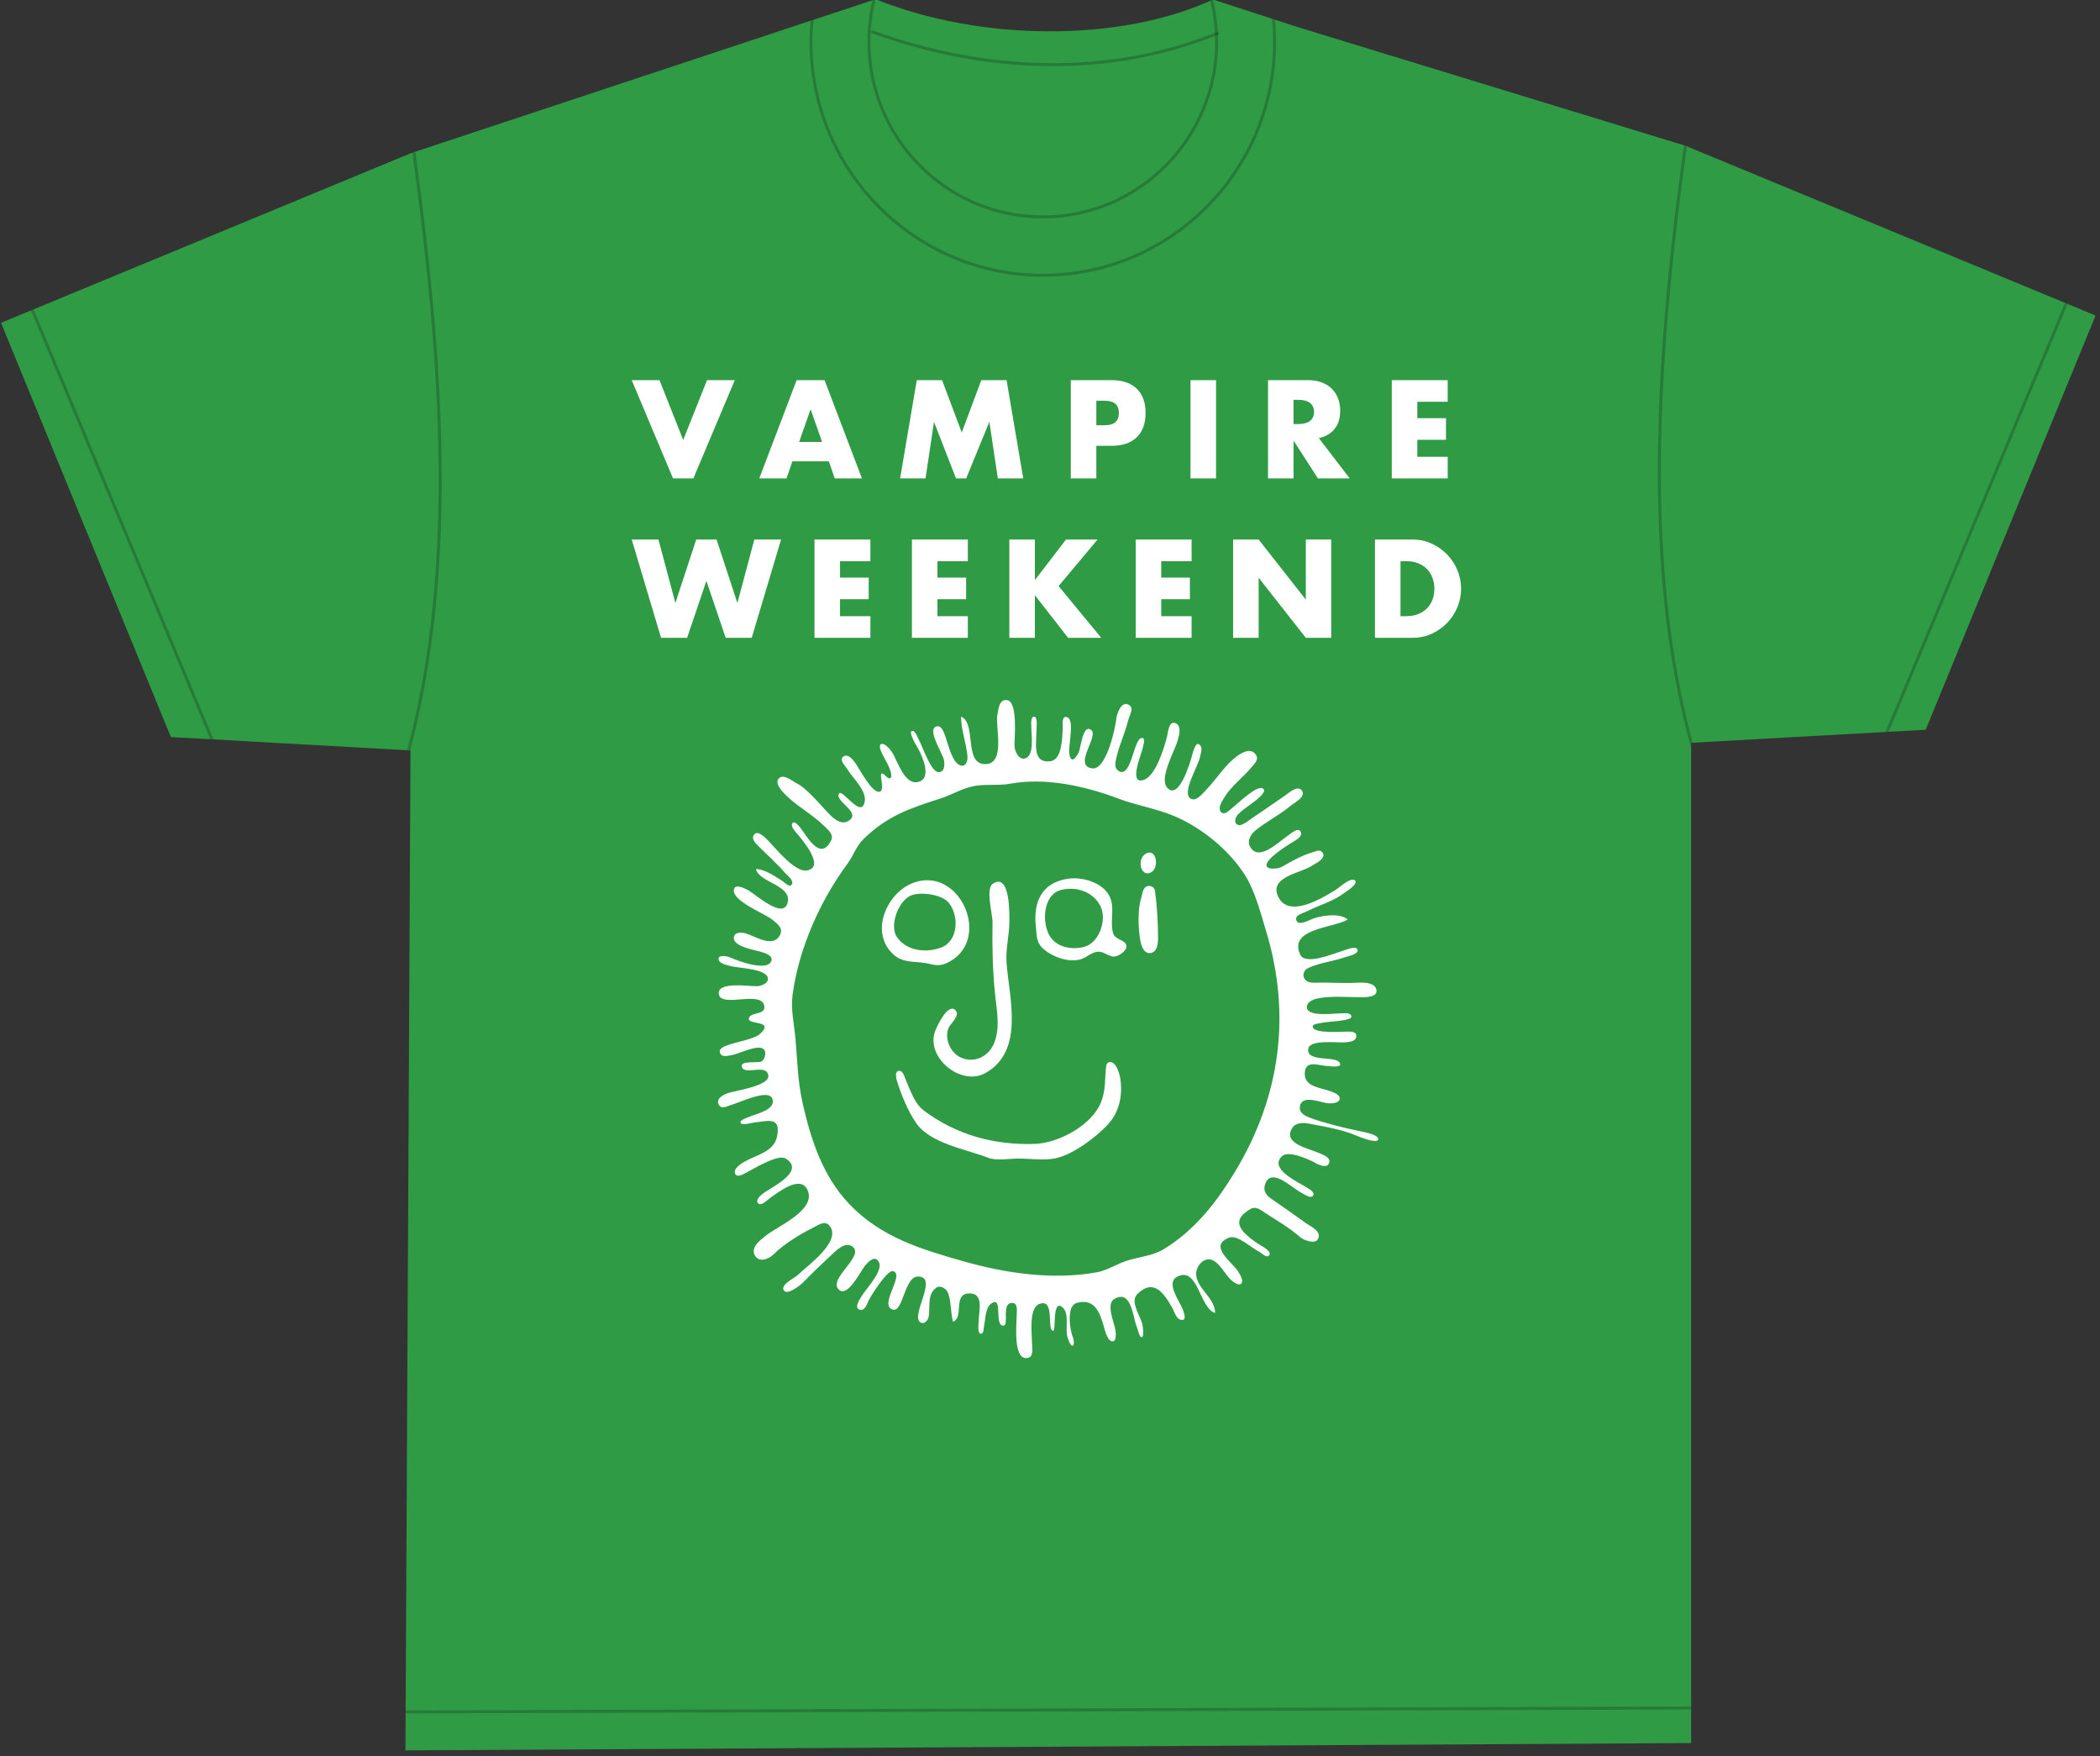 <?xml version="1.0" encoding="UTF-8" standalone="no"?>
<!DOCTYPE svg PUBLIC "-//W3C//DTD SVG 1.1//EN" "http://www.w3.org/Graphics/SVG/1.1/DTD/svg11.dtd">
<svg width="100%" height="100%" viewBox="0 0 2746 2296" version="1.1" xmlns="http://www.w3.org/2000/svg" xmlns:xlink="http://www.w3.org/1999/xlink" xml:space="preserve" xmlns:serif="http://www.serif.com/" style="fill-rule:evenodd;clip-rule:evenodd;stroke-linecap:round;stroke-linejoin:round;stroke-miterlimit:1.5;">
    <rect x="0" y="0" width="2746" height="2296" fill="#333333" stroke="none"/>
    <g transform="matrix(4.688,0,0,4.688,0,0)">
        <g transform="matrix(0.582,0,0,0.582,-727.481,-568.884)">
            <path d="M1872.5,990.632L2057.78,1047.32L2254.29,1128.64L2172.88,1327.11L2060.46,1333.38L2060.46,1810.81L2060.47,1812.65L2060.46,1812.65L2060.46,1812.65L1444.28,1816.16L1444.31,1809.14L1444.29,1809.14L1444.31,1808.98L1446.7,1337.03L1331.87,1330.62L1250.46,1132.15L1446.97,1050.83L1669.63,977.067C1719.31,997.235 1786.63,997.926 1831.32,977.23L1872.5,990.632Z" style="fill:rgb(48,155,69);"/>
            <clipPath id="_clip1">
                <path d="M1872.5,990.632L2057.78,1047.32L2254.29,1128.64L2172.88,1327.11L2060.46,1333.38L2060.46,1810.81L2060.47,1812.65L2060.46,1812.65L2060.46,1812.65L1444.28,1816.16L1444.31,1809.14L1444.29,1809.14L1444.31,1808.98L1446.7,1337.03L1331.87,1330.62L1250.46,1132.15L1446.97,1050.83L1669.63,977.067C1719.31,997.235 1786.63,997.926 1831.32,977.23L1872.5,990.632Z"/>
            </clipPath>
            <g clip-path="url(#_clip1)">
                <g>
                    <g transform="matrix(0.994,0,0,1,12.201,-26.644)">
                        <path d="M1748.03,912.461C1809.71,912.461 1859.79,962.542 1859.79,1024.23C1859.79,1085.91 1809.71,1136 1748.03,1136C1686.34,1136 1636.26,1085.91 1636.26,1024.23C1636.26,962.542 1686.34,912.461 1748.03,912.461ZM1748.03,940.403C1794.29,940.403 1831.85,977.964 1831.85,1024.23C1831.85,1070.49 1794.29,1108.05 1748.03,1108.05C1701.76,1108.05 1664.2,1070.49 1664.2,1024.23C1664.2,977.964 1701.76,940.403 1748.03,940.403Z" style="fill:none;stroke:black;stroke-opacity:0.2;stroke-width:1.46px;"/>
                    </g>
                    <g transform="matrix(1,0,0,1,1.267,-0.751)">
                        <path d="M1443.14,1342.85L1354.06,1341.45L1259.13,1114.61L1443.94,1029.09C1459.79,1138.2 1469.79,1248.66 1443.14,1342.85Z" style="fill:none;stroke:black;stroke-opacity:0.2;stroke-width:1.46px;"/>
                    </g>
                    <g transform="matrix(-1,0,0,1,3504.89,-4.899)">
                        <path d="M1443.14,1342.85L1354.06,1341.45L1259.13,1114.61L1443.94,1029.09C1459.79,1138.2 1469.79,1248.66 1443.14,1342.85Z" style="fill:none;stroke:black;stroke-opacity:0.2;stroke-width:1.46px;"/>
                    </g>
                    <g transform="matrix(1,0,0,1,1.267,-0.751)">
                        <path d="M1666.89,993.503C1720.72,1013.11 1780.02,1015.49 1832.22,994.162" style="fill:none;stroke:black;stroke-opacity:0.2;stroke-width:1.46px;"/>
                    </g>
                    <g transform="matrix(1,0,0,1,1.267,-0.751)">
                        <path d="M1426.88,1798.52L2094.03,1796.49" style="fill:none;stroke:black;stroke-opacity:0.2;stroke-width:1.46px;"/>
                    </g>
                </g>
                <g transform="matrix(0.348,0,0,0.348,957.378,956.98)">
                    <path d="M2265.99,937.034L2230.81,937.034L2230.81,801.725L2265.99,801.725L2265.99,857.536L2308.88,801.725L2352.3,801.725L2298.65,865.791L2357.33,937.034L2311.75,937.034L2265.99,878.352L2265.99,937.034ZM1787.05,937.034L1751.15,937.034L1710.78,801.725L1747.57,801.725L1770.89,889.12L1799.61,801.725L1827.6,801.725L1856.31,889.12L1879.64,801.725L1916.43,801.725L1876.05,937.034L1840.16,937.034L1813.6,858.612L1787.05,937.034ZM2574.16,937.034L2538.98,937.034L2538.98,801.725L2574.16,801.725L2639.12,884.454L2639.12,801.725L2674.11,801.725L2674.11,937.034L2639.12,937.034L2574.16,854.305L2574.16,937.034ZM2173.64,831.515L2131.82,831.515L2131.82,854.126L2171.3,854.126L2171.3,883.915L2131.82,883.915L2131.82,907.245L2173.64,907.245L2173.64,937.034L2096.65,937.034L2096.65,801.725L2173.64,801.725L2173.64,831.515ZM2481.8,831.515L2439.99,831.515L2439.99,854.126L2479.47,854.126L2479.47,883.915L2439.99,883.915L2439.99,907.245L2481.8,907.245L2481.8,937.034L2404.82,937.034L2404.82,801.725L2481.8,801.725L2481.8,831.515ZM2039.47,831.515L1997.66,831.515L1997.66,854.126L2037.14,854.126L2037.14,883.915L1997.66,883.915L1997.66,907.245L2039.47,907.245L2039.47,937.034L1962.48,937.034L1962.48,801.725L2039.47,801.725L2039.47,831.515ZM2786.38,937.034L2734.34,937.034L2734.34,801.725L2786.38,801.725C2795.59,801.725 2804.24,803.58 2812.31,807.288C2820.39,810.997 2827.45,815.932 2833.49,822.093C2839.53,828.255 2844.29,835.433 2847.76,843.628C2851.22,851.823 2852.96,860.407 2852.96,869.38C2852.96,878.233 2851.26,886.757 2847.85,894.952C2844.44,903.147 2839.71,910.355 2833.67,916.576C2827.63,922.797 2820.57,927.762 2812.49,931.471C2804.42,935.18 2795.71,937.034 2786.38,937.034ZM2777.59,831.515L2769.51,831.515L2769.51,907.245L2777.59,907.245C2783.69,907.245 2789.13,906.287 2793.92,904.373C2798.7,902.459 2802.74,899.827 2806.03,896.477C2809.32,893.127 2811.84,889.15 2813.57,884.544C2815.3,879.938 2816.17,874.883 2816.17,869.38C2816.17,863.996 2815.27,858.971 2813.48,854.305C2811.68,849.64 2809.14,845.632 2805.85,842.282C2802.56,838.932 2798.53,836.3 2793.74,834.386C2788.95,832.472 2783.57,831.515 2777.59,831.515ZM2622.24,717.571L2587.06,717.571L2587.06,582.262L2641.8,582.262C2649.34,582.262 2655.91,583.369 2661.54,585.582C2667.16,587.795 2671.8,590.816 2675.45,594.644C2679.1,598.473 2681.85,602.899 2683.7,607.924C2685.55,612.949 2686.48,618.332 2686.48,624.075C2686.48,634.364 2684,642.708 2679.03,649.109C2674.07,655.509 2666.74,659.846 2657.05,662.119L2699.58,717.571L2655.8,717.571L2622.24,665.529L2622.24,717.571ZM2350.61,717.571L2315.44,717.571L2315.44,582.262L2371.43,582.262C2386.62,582.262 2398.26,586.21 2406.33,594.106C2414.41,602.002 2418.44,613.128 2418.44,627.485C2418.44,641.841 2414.41,652.967 2406.33,660.863C2398.26,668.759 2386.62,672.707 2371.43,672.707L2350.61,672.707L2350.61,717.571ZM2834.5,612.052L2792.69,612.052L2792.69,634.663L2832.17,634.663L2832.17,664.452L2792.69,664.452L2792.69,687.781L2834.5,687.781L2834.5,717.571L2757.51,717.571L2757.51,582.262L2834.5,582.262L2834.5,612.052ZM2515.5,717.571L2480.32,717.571L2480.32,582.262L2515.5,582.262L2515.5,717.571ZM2027.84,717.571L1990.33,717.571L1982.26,694.062L1932.01,694.062L1923.93,717.571L1886.43,717.571L1937.93,582.262L1976.34,582.262L2027.84,717.571ZM2115.38,717.571L2080.39,717.571L2103.36,582.262L2138.17,582.262L2165.27,654.403L2192.19,582.262L2227,582.262L2249.97,717.571L2214.98,717.571L2203.31,639.688L2171.37,717.571L2157.37,717.571L2127.04,639.688L2115.38,717.571ZM1795.66,717.571L1767.66,717.571L1710.78,582.262L1749,582.262L1781.66,664.632L1814.5,582.262L1852.73,582.262L1795.66,717.571ZM1972.93,667.324L1957.13,622.28L1941.34,667.324L1972.93,667.324ZM2362.28,610.616L2350.61,610.616L2350.61,644.353L2362.28,644.353C2375.2,644.353 2381.66,638.73 2381.66,627.485C2381.66,616.239 2375.2,610.616 2362.28,610.616ZM2628.88,609.36L2622.24,609.36L2622.24,642.738L2628.88,642.738C2635.82,642.738 2641.14,641.303 2644.85,638.431C2648.56,635.56 2650.41,631.433 2650.41,626.049C2650.41,620.665 2648.56,616.538 2644.85,613.667C2641.14,610.795 2635.82,609.36 2628.88,609.36Z" style="fill:white;fill-rule:nonzero;"/>
                </g>
                <g transform="matrix(0.351,0,0,0.351,1576.47,1301.89)">
                    <path d="M382,54C382.108,72.197 389.196,89.879 390.782,108C391.506,116.269 386.704,125.544 377.501,118.506C368.358,111.514 363.672,88.553 359.444,77.922C357.507,73.05 354.314,64.614 347.283,67.833C335.961,73.016 357.882,105.754 358.855,114C359.59,120.235 359.724,130.058 351.059,129.745C340.796,129.374 329.387,94.352 324.545,85.882C323.057,83.278 319.427,71.911 314.765,73.759C310.842,75.314 318.562,89.379 319.939,91.562C327.129,102.96 344.928,138.714 322.782,143.302C304.862,147.015 295.374,115.086 288.615,103.842C286.383,100.129 278.585,90.058 273.484,91.243C269.204,92.236 272.102,99.655 273.078,102C277.006,111.433 286.727,124.57 286.769,134.882C286.781,137.751 284.988,139.09 282.397,137.613C280.437,136.496 279.005,134.649 277.283,133.232C266.005,123.947 280.128,154.187 270.804,156.472C260.407,159.021 242.959,124.415 237.487,117.016C234.499,112.975 228.229,104.844 222.365,107.916C214.089,112.251 224.045,121.197 226.583,125.478C233.709,137.496 253.287,154.828 250.489,169.989C246.031,194.145 220.123,152.29 215.458,158.928C208.216,169.236 248.141,185.166 227.643,196.657C217.931,202.102 208.028,193.12 201.786,186.772C189.498,174.276 172.614,152.526 157.052,144.701C151.492,141.906 140.965,132.773 134.501,137.26C124.573,144.153 140.285,158.715 144.975,163.184C160.148,177.644 179.78,188.112 194.679,202.878C199.837,207.991 208.814,214.548 204.617,222.941C191.29,249.59 175.254,223.304 165.724,210C164.092,207.722 155.744,195.349 152.245,198.969C148.088,203.27 155.563,210.657 158.072,213.687C164.497,221.448 197.313,258.991 171.9,263.889C155.298,267.089 129.022,233.824 118.894,223.424C115.463,219.9 104.992,208.806 99.824,214.545C94.265,220.719 102.512,227.81 106.399,231.736C117.846,243.3 130.986,254.775 141.503,267.118C144.419,270.541 154.817,278.032 150.729,283.328C147.464,287.559 140.755,280.031 138,278.295C127.745,271.831 114.434,262.401 102,262C105.936,280.577 151.351,283.809 145.254,307.959C139.344,331.372 101.31,296.489 91.826,291.25C87.929,289.097 73.228,280.995 71.873,290.206C69.551,305.991 114.148,322.729 124.578,331.323C131.193,336.774 139.944,342.756 134.539,352.646C125.155,369.814 101.151,354.091 88.96,350.137C83.511,348.37 72.992,347.268 71.851,355.026C69.817,368.855 104.171,372.853 112.562,376.216C117.471,378.183 125.595,381.125 122.829,387.863C117.007,402.046 77.879,387.837 67.32,382.897C64.246,381.459 51.413,378.315 50.969,384.317C50.479,390.953 61.922,392.96 66.438,394.279C77.262,397.441 114.584,397.785 118.041,410.09C120.291,418.101 108.716,421.907 103,421.992C92.099,422.152 49.881,415.49 51.197,431.971C52.895,453.246 111.441,425.758 113.494,450.038C114.484,461.73 93.469,456.809 92.305,466.22C91.209,475.077 127.455,468.153 108.102,486.579C99.889,494.399 75.981,497.741 65,501.917C60.637,503.576 50.975,506.089 52.793,512.599C54.736,519.554 63.1,516.937 68,516.239C78.031,514.812 102.867,501.592 111.576,507.26C117.222,510.933 114.492,521.642 109.553,524.74C105.4,527.345 78.746,522.64 82.892,532.657C87.474,543.729 116.725,527.177 118.888,544.042C120.684,558.052 73.96,564.479 64.003,567.817C58.541,569.647 48.034,574.722 50.531,581.973C53.886,591.714 62.647,585.523 69,583.799C78.765,581.149 118.691,561.726 124.159,575.138C130.597,590.927 100.87,596.451 91.993,600.591C89.513,601.748 80.304,604.361 80.888,607.98C81.705,613.052 95.664,608.444 99,608.114C117.958,606.243 136.806,598.918 130.618,627.856C126.282,648.132 101.37,652.846 86.32,661.517C81.539,664.271 70.095,671.398 73.83,678.396C77.011,684.358 87.867,676.807 91.687,674.877C101.533,669.901 132.288,650.873 142.568,657.252C169.121,673.732 126.813,694.663 115.078,702.562C111.622,704.888 99.356,713.256 105.261,718.696C109.284,722.403 118.221,713.224 121.328,711.073C132.238,703.518 162.5,678.934 172.315,700.01C185.025,727.305 132.35,749.184 116.011,762.081C108.7,767.851 94.983,777.749 100.042,788.558C105.424,800.056 119.369,794.836 126.242,787.863C139.662,774.249 162.772,760.18 180,751.631C186.383,748.464 195.657,741.417 201.82,748.284C220.667,769.281 172.749,803.101 158.679,816.572C154.834,820.254 132.997,830.525 140.841,838.135C145.938,843.08 162.062,830.58 165.637,826.973C180.267,812.212 195.01,797.901 210.436,783.905C215.972,778.882 224.987,772.054 232.726,776.744C253.395,789.269 197.843,822.134 215.822,836.74C228.081,846.699 245.927,808.632 251.963,802.176C256.611,797.203 264.511,789.071 269.751,798.358C276.59,810.477 251.311,835.997 245.701,846C243.666,849.628 236.3,859.904 242.602,863.156C249.987,866.968 253.71,855.753 255.749,851.288C258.903,844.383 281.205,809.42 288.785,810.926C306.614,814.47 268.489,858.14 289.048,863.469C302.97,867.078 304.672,818.579 323.011,818.309C352.632,817.872 310.996,873.419 327.228,881.266C331.913,883.53 336.69,878.196 337.636,873.941C340.507,861.024 334.87,842.442 348.537,833.365C353.85,829.838 361.729,834.939 363.958,840.059C368.584,850.691 367.71,868.092 371,880C385.96,874.758 371.332,843.652 391,841.498C414.639,838.91 406.021,866.692 406,880C405.995,883.053 404.165,896.364 409.004,896.364C413.451,896.364 412.884,887.811 413.528,885C415.769,875.219 414.781,859.319 425.129,854.039C439.045,846.938 427.039,885.364 439.812,885.364C448.322,885.364 435.912,852.49 452.995,854.462C459.919,855.262 458,866.269 458,871C458,881.726 452.211,935.02 473.956,929.152C481.17,927.205 479,916.645 479,911C479,898.902 473.685,861.173 489.105,855.643C511.042,847.775 498.32,892.364 507.961,892.364C511.901,892.364 506.313,849.955 519.701,859.647C530.7,867.61 524.065,888.936 527.058,900C527.691,902.342 531.001,912.793 533.83,912.793C537.507,912.793 535.808,903.788 534.992,902C530.851,892.935 525.067,858.372 540.055,854.318C564.927,847.59 571.366,867.811 576.846,886.004C578.331,890.932 581.958,908.291 589.737,906.623C594.442,905.615 593.258,895.441 592.892,892C591.909,882.766 579.252,856.058 591.148,849.028C615.326,834.739 616.734,875.941 622.015,887C623.071,889.213 625.435,901.99 628.829,901.093C632.135,900.22 630.238,887.658 629.856,885.001C628.238,873.765 611.683,852.862 622.859,842.039C645.346,820.263 659.123,841.35 670.441,861C673.429,866.187 676.02,878.546 684.682,877.468C690.768,876.712 684.844,863.57 683.784,861C679.593,850.839 661.496,826.638 677.043,818.569C705.839,803.623 707.515,861.863 729,868C728.411,847.526 705.813,836.227 703.126,816.992C701.755,807.184 710.338,793.527 722,794.984C733.542,796.426 742.918,816.05 751.003,823.318C753.336,825.415 761.415,831.406 764.491,828.057C768.409,823.792 762.829,815.727 760.695,811.967C753.348,799.024 718.446,776.93 748.007,765.165C759.276,760.68 778.873,779.678 788.783,784.272C791.983,785.755 798.733,793.258 802.159,789.991C808.558,783.888 790.224,775.554 786.864,773.172C767.891,759.721 746.867,743.765 777.019,726.204C785.033,721.536 791.829,727.945 798.438,732.217C814.557,742.635 830.438,751.774 844.995,764.519C849.327,768.312 865.212,774.675 869.176,767.396C875.166,756.396 859.369,750.03 853.078,745.525C836.863,733.916 820.802,722.528 804.441,711.286C799.246,707.717 794.945,701.749 796.442,695.137C803.074,665.845 834.3,697.752 845.941,703.447C848.992,704.939 860.172,713.457 863.031,707.219C865.31,702.247 854.92,697.448 851.992,695.562C842.208,689.261 801.441,670.999 820.564,653.744C829.174,645.975 857.558,658.354 866,663.354C869.873,665.647 880.832,670.576 884.05,664.501C888.569,655.968 876.037,652.174 870.992,649.802C857.728,643.564 820.073,637.133 834.405,615.18C838.892,608.308 848.685,608.063 856,609.424C877.053,613.341 903.281,617.672 923,626.41C926.985,628.176 949.589,636.89 951.469,631.509C953.824,624.77 931.326,620.849 926.024,619.759C906.419,615.729 878.925,609.054 860,602.162C853.815,599.91 844.153,595.987 844.54,587.929C845.495,568.032 873.65,581.384 884,581.907C888.061,582.112 898.8,581.557 899.037,575.702C899.29,569.483 890.384,567.066 886,565.277C874.715,560.674 852.066,559.809 851.366,542.999C850.438,520.72 870.796,530.771 883,531.019C885.475,531.069 900.632,533.507 899.677,528.092C897.455,515.491 852.825,527.114 856.147,507.354C858.393,493.988 897.447,499.668 907,498.561C912.368,497.939 921.617,497.44 921.712,490.074C921.802,483.048 912.706,484.002 908,484C900.147,483.997 866.305,486.692 862.544,478.466C860.095,473.111 871.411,472.889 874,472.088C879.996,470.232 916.545,469.837 915.006,463.078C913.728,457.464 905.205,459 901,459C891.729,459 854.908,464.285 854.218,450.992C853.806,443.068 863.608,439.659 870,438.439C887.751,435.051 909.877,437.001 928,437C934.335,437 952.188,437.279 948.945,426.034C946.204,416.532 930.92,416.774 923,417.228C906.195,418.193 888.891,417 872,417C865.799,417 857.199,418.532 852.424,413.635C847.131,408.206 849.47,400.148 856.044,397.116C871.671,389.909 890.622,387.988 907,382.181C910.458,380.955 925.655,378.201 923.246,371.818C921.125,366.197 906.339,372.826 903,373.781C890.916,377.235 852.191,394.006 845.138,378.858C828.508,343.142 890.552,342.604 910,331C899.58,321.298 871.258,325.484 859.32,331.125C855.181,333.081 842.814,338.995 840.115,332.714C836.612,324.564 849.071,322.478 853.864,319.992C870.619,311.303 889.001,306.68 904.479,295.322C907.867,292.836 925.134,282.05 919.893,277.511C914.259,272.633 898.526,287.334 893.783,290.304C873.958,302.718 826.319,331.257 813.913,297C805.059,272.553 845.863,267.325 859.96,258.199C864.917,254.99 881.891,247.526 875.378,239.292C871.411,234.279 864.792,238.567 860.04,239.865C847.046,243.415 831.532,252.553 819.783,259.168C815.914,261.346 802.209,263.387 799.549,258.499C794.77,249.713 829.542,228.316 836.117,224.473C840.022,222.191 849.376,216.784 845.594,210.696C841.73,204.475 831.022,214.753 827.467,217.065C815.131,225.088 787.774,253.421 776.181,230.661C772.552,223.537 777.874,214.369 783.349,209.855C798.617,197.268 816.801,188.481 831.775,175.839C836.553,171.806 854.214,163.197 847.052,154.502C840.978,147.128 829.253,158.454 824.177,161.882C809.362,171.884 794.907,182.314 780,192.156C776.256,194.627 766.598,202.527 762.167,202.111C753.61,201.308 756.039,191.934 759.986,187.725C768.431,178.72 780.567,172.656 789.521,163.959C791.889,161.659 799.437,154.564 793.687,151.841C784.96,147.708 759.688,173.075 752.441,178.478C748.703,181.265 741.759,189.406 736.939,184.245C731.68,178.614 739.531,167.433 742.706,162.445C751.682,148.346 766.715,137.273 777.575,124.323C782.532,118.412 790.766,111.534 782.716,103.828C775.92,97.323 766.242,102.822 759.723,107.348C743.075,118.904 731.575,138.425 717.595,152.942C712.951,157.764 702.442,171.899 694.501,165.176C683.876,156.179 706.453,120.481 708.269,109.018C709.096,103.794 713.342,95.016 706.308,91.544C701.655,89.247 698.207,104.318 697.469,107.003C694.534,117.671 679.432,168.531 663.586,151.147C651.912,138.342 673.716,101.172 677.656,87C679.422,80.646 684.375,65.324 673.667,62.571C665.336,60.43 664.508,76.76 663.117,82C659.197,96.775 648.079,134.253 631.921,140.186C609.236,148.516 629.391,102.37 629.976,97.001C630.305,93.985 634.841,83.179 629.036,83.103C617.656,82.954 614.922,137.244 598.081,128.687C590.473,124.82 592.673,116.601 594.144,110C598.029,92.564 606.006,76.45 610.22,59.001C611.843,52.279 620.057,40.591 608.941,37.027C600.111,34.196 594.678,50.613 593.991,57C592.398,71.786 579.834,127.336 561.008,124.649C533.231,120.685 573.893,77.313 557.978,71.112C547.564,67.055 545.606,97.191 542.556,102.995C541.374,105.244 536.328,114.758 532.725,111.902C523.164,104.323 541.178,55.92 525.118,54.401C518.998,53.822 521.119,67.457 520.863,71C519.976,83.267 520.03,112.869 503.992,114.853C478.779,117.972 485,89.938 485,73C485,69.772 486.961,54.003 481.922,54.003C476.467,54.003 478,65.746 478,69C478,78.901 482.842,109.463 468.07,111.318C460.049,112.326 455.134,100.178 455.011,94C454.78,82.425 459.936,33.564 444.771,31.45C433.602,29.893 432.921,44.825 431.538,52C428.602,67.229 443.01,117.619 415.984,118.79C384.813,120.142 403.831,62.573 382,54ZM449,145.574C433.147,148.467 416.711,145.786 401,148.524C384.047,151.478 370.096,160.5 354,165.7C312.117,179.23 281.73,189.1 248.85,221.071C238.659,230.98 235.276,243.489 227.316,254.241C189.927,304.744 160.959,369.344 152.203,432.04C149.168,453.769 154.014,472.259 155.881,493.04C158.595,523.241 158.781,550.193 165.383,580C176.499,630.189 192.569,680.389 229.038,718.974C272.214,764.655 327.859,781.218 386,797.692C442.793,813.784 506.796,823.31 566.783,812.646C581.648,810.003 593.989,801.425 608,796.84C624.404,791.471 643.681,790.174 658.628,781.08C701.585,754.945 731.44,716.191 756.704,674.215C817.851,572.617 833.2,460.949 798.548,346.783C791.375,323.153 783.509,292.268 770.189,271.06C748.227,236.092 709.877,204.868 672,189.275C647.727,179.283 620.97,175.004 597,165.927C552.019,148.894 497.815,136.668 449,145.574ZM419,656.179C389.892,644.681 339.776,636.788 320.674,608.755C310.132,593.283 301.947,573.794 296.093,556.276C294.646,551.945 289.035,536.185 298.824,537.63C303.191,538.275 306.035,548.884 307.665,552.596C313.522,565.939 319.078,582.675 331.383,591.857C375.999,625.152 427.356,639.103 483,637.236C515.058,636.16 560.766,611.79 573.181,580.276C579.754,563.591 578.174,548.611 580.166,531.306C580.68,526.836 583.402,524.584 587.941,526.009C594.91,528.196 598.839,542.856 599.66,549.276C602.579,572.099 598.122,593.947 582.183,611.107C566.229,628.283 534.372,652.189 510.922,656.93C495.166,660.115 476.082,657.276 460,657.276C448.048,657.276 430.176,660.594 419,656.179ZM425.468,282.04C415.031,288.805 425.233,324.245 425.019,334.78C424.368,366.814 425.136,398.862 428.221,430.78C430.409,453.421 435.874,476.652 427.564,498.78C420.219,518.339 398.862,528.429 380.079,518.509C366.951,511.575 359.021,492.939 365.041,478.828C367.587,472.86 381.585,462.007 374.178,454.603C363.805,444.233 348.131,478.392 346.107,484.78C334.785,520.513 382.594,559.039 415.462,540.444C469.367,509.948 447.44,437.031 444.136,389.78C442.781,370.398 447.995,352.618 448,333.78C448.003,323.983 449.425,266.51 425.468,282.04ZM314.32,281.893C279.677,296.507 256.845,349.675 290.314,379.226C302.04,389.58 316.849,388.16 330.922,389.995C341.955,391.434 349.549,395.922 360.882,391.076C427.653,362.521 380.753,253.869 314.32,281.893ZM528,275.259C492.143,280.533 480.332,307.035 484.196,340.78C485.359,350.938 484.512,361.1 492.311,368.993C504.357,381.183 528.501,390.455 545.68,385.138C553.321,382.773 559.891,375.993 568.018,374.981C577.431,373.809 584.19,383.038 593.005,381.284C598.262,380.238 608.978,373.125 607.772,366.606C606.231,358.269 592.338,358.878 589.608,349.563C585.597,335.88 590.692,319.94 587.191,305.799C581.211,281.637 549.287,272.128 528,275.259ZM636.07,285.546C630.056,287.27 629.597,296.702 627.97,301.78C622.933,317.502 623.855,343.553 626.819,359.78C628.198,367.326 632.271,379.621 642.603,376.26C650.471,373.7 650.999,362.312 651,355.78C651.002,335.09 649.592,312.332 646.852,291.868C646.167,286.749 640.913,284.158 636.07,285.546ZM315.04,297.583C297.298,303.525 283.445,338.676 294.365,354.702C307.735,374.322 334.493,376.816 354.922,369.142C378.671,360.221 379.381,325.245 365.245,308.082C355.996,296.852 328.488,293.078 315.04,297.583ZM519.003,290.465C494.317,296.462 492.311,333.294 502.161,351.78C511.161,368.67 532.428,372.841 549.999,368.3C570.852,362.911 581.509,331.265 572.393,312.781C562.639,293.004 539.497,285.486 519.003,290.465ZM634.354,241.014C627.913,244.598 626.132,252.873 627.74,259.309C629.347,265.746 634.342,270.343 641.451,266.572C653.061,260.413 648.955,232.892 634.354,241.014Z" style="fill:white;"/>
                </g>
            </g>
        </g>
    </g>
</svg>
